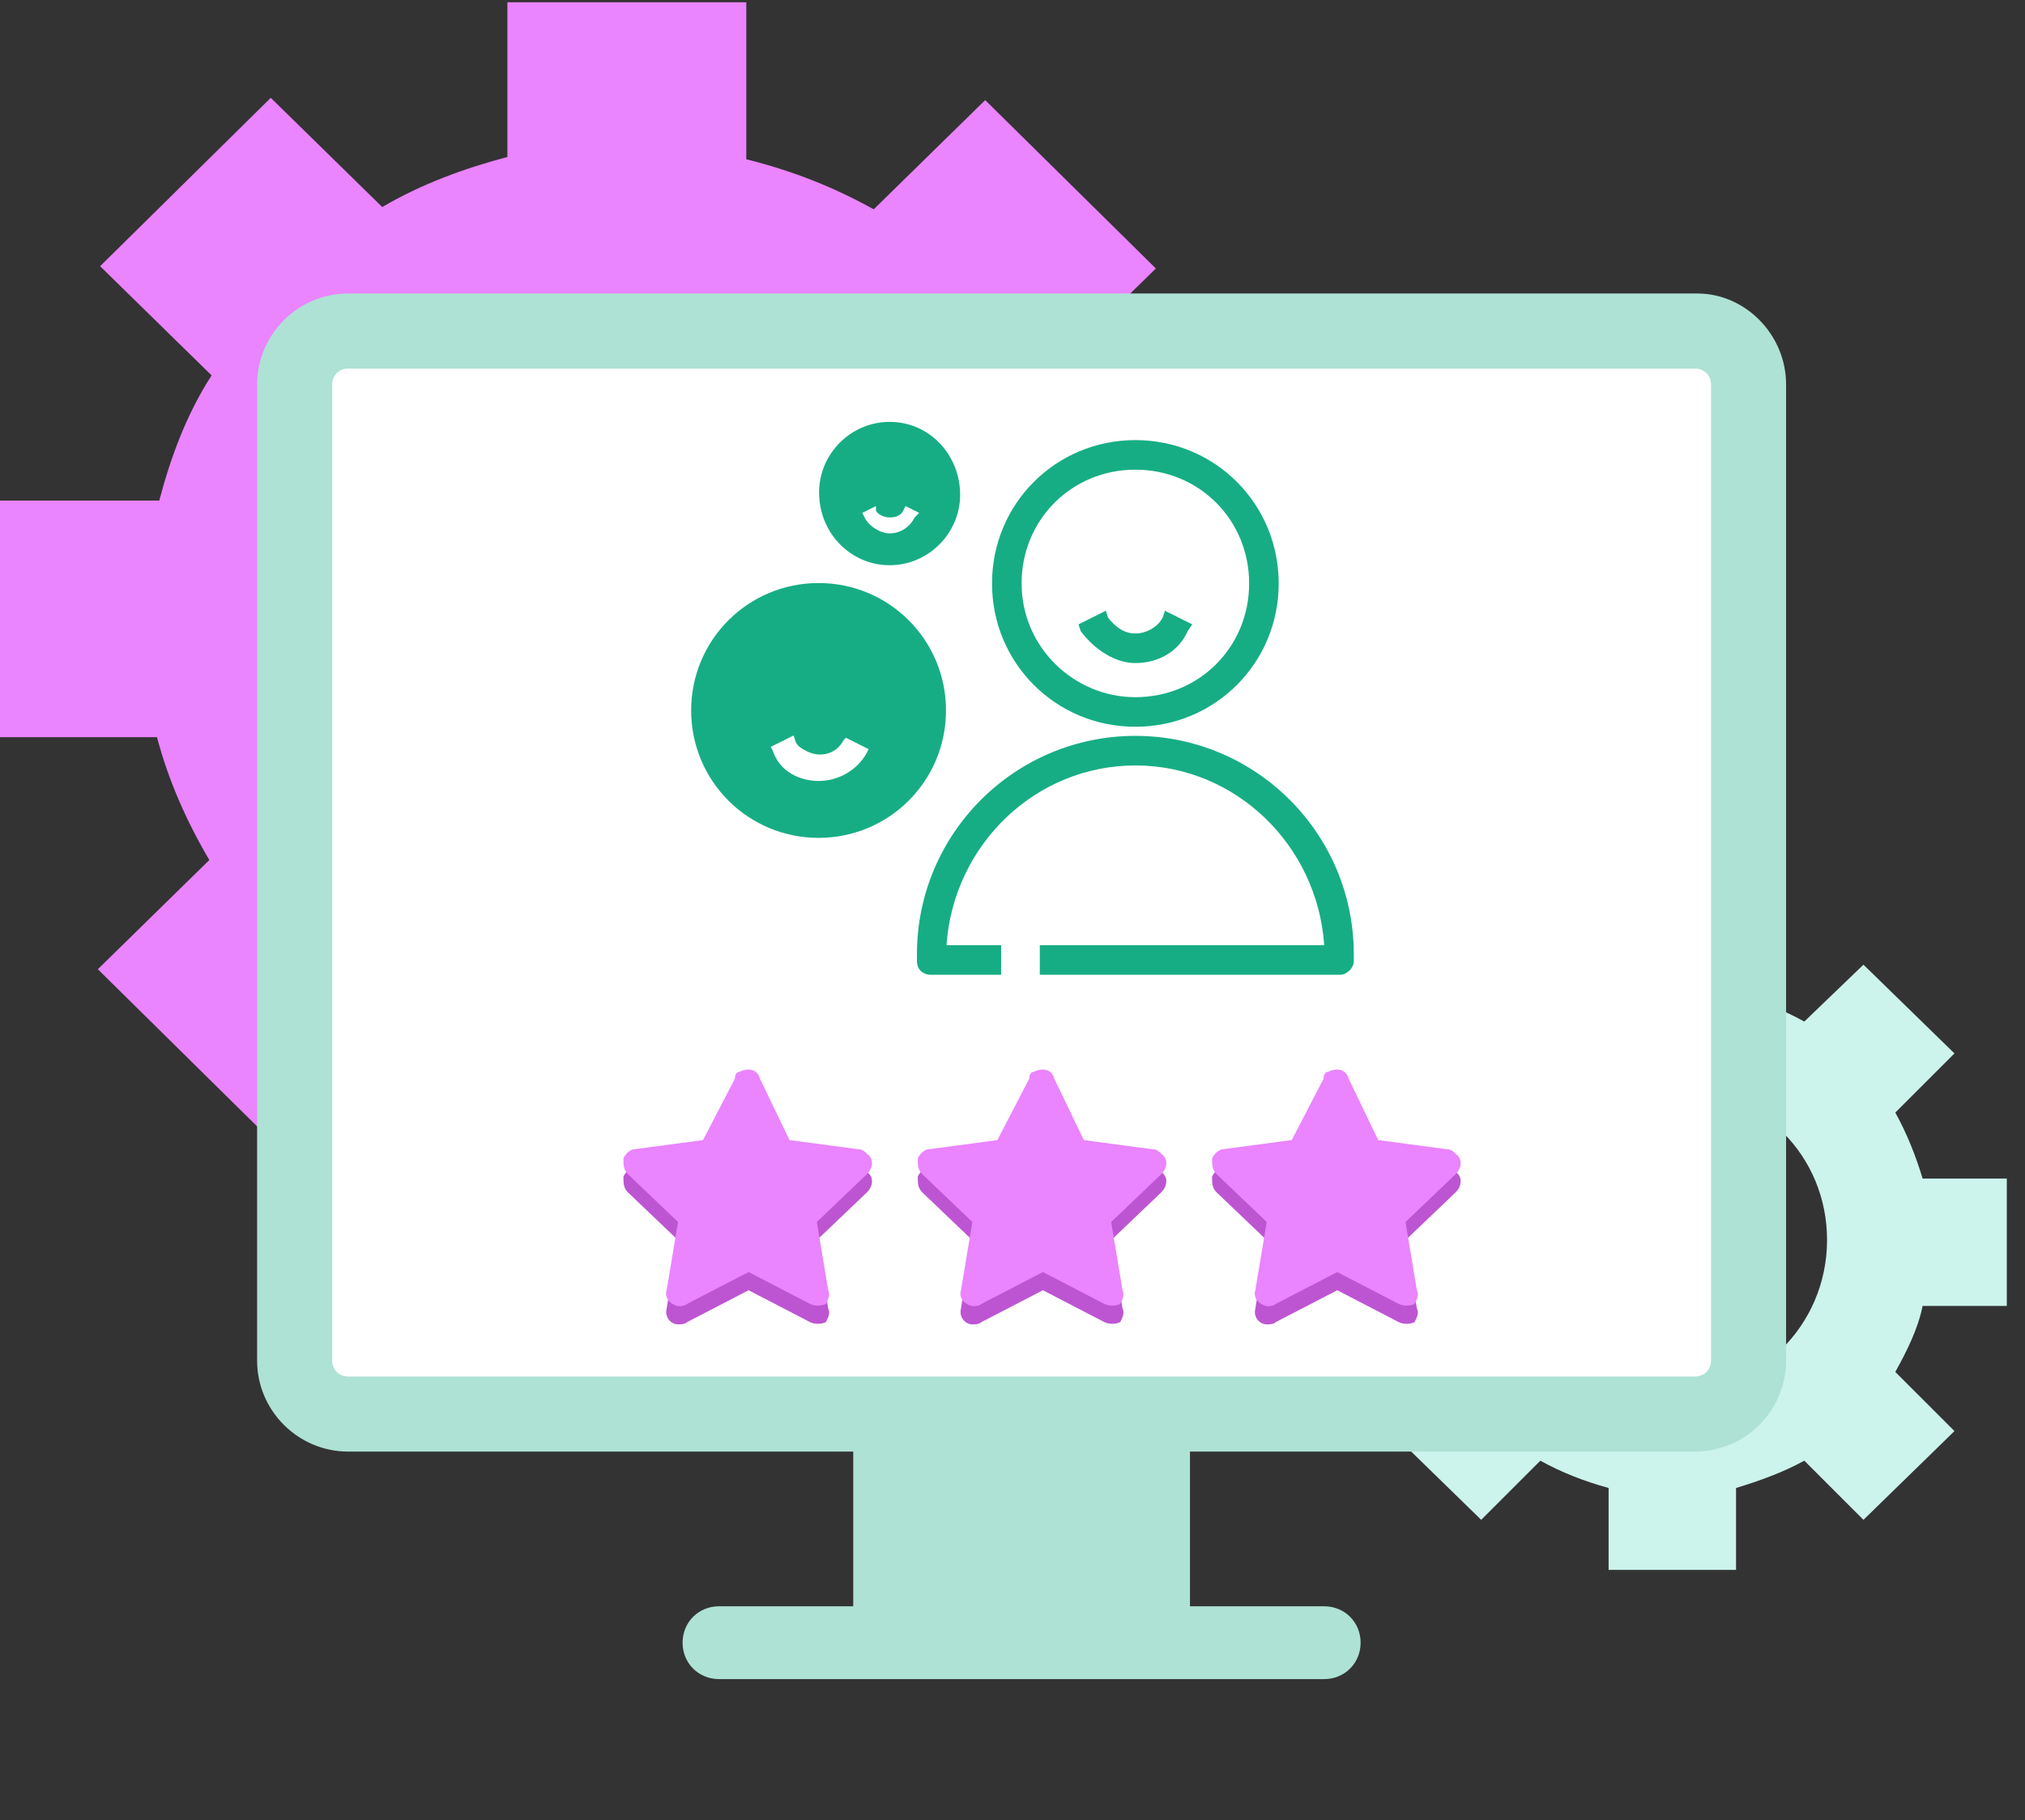 <?xml version="1.0" encoding="UTF-8"?> <svg xmlns="http://www.w3.org/2000/svg" width="89" height="80" viewBox="0 0 89 80" fill="none"><rect x="0" y="0" width="89" height="80" fill="#333333" stroke="none"/><g clip-path="url(#clip0_63_2552)"><path d="M7 22H0V32.4H6.9C7.4 34.3 8.2 36.1 9.2 37.8L4.3 42.6L11.8 50L16.7 45.2C18.4 46.2 20.3 47 22.2 47.4V54.2H32.8V47.4C34.8 46.9 36.6 46.2 38.4 45.2L43.3 50L50.8 42.6L45.9 37.8C46.9 36.1 47.7 34.3 48.2 32.4H55.1V22H48.2C47.7 20.1 46.9 18.3 45.9 16.6L50.8 11.8L43.3 4.4L38.4 9.2C36.6 8.2 34.8 7.5 32.8 7V0.1H22.3V6.9C20.4 7.4 18.5 8.1 16.8 9.1L11.9 4.3L4.4 11.7L9.3 16.5C8.2 18.2 7.5 20.1 7 22ZM27.6 39.7C20.7 39.6 15.2 33.9 15.3 27C15.4 20 21.1 14.5 28 14.6C34.8 14.7 40.3 20.3 40.3 27.1C40.3 34.1 34.5 39.7 27.6 39.7Z" fill="#EA84FF"></path><path d="M62.5 51.8H58.8V57.4H62.5C62.8 58.4 63.2 59.4 63.7 60.3L61.1 62.9L65.1 66.8L67.7 64.2C68.6 64.7 69.6 65.1 70.7 65.4V69H76.3V65.4C77.3 65.1 78.4 64.7 79.3 64.2L81.9 66.8L85.9 62.9L83.3 60.3C83.8 59.4 84.3 58.4 84.5 57.4H88.2V51.8H84.5C84.2 50.8 83.8 49.8 83.3 48.9L85.9 46.3L81.9 42.4L79.3 44.9C78.4 44.4 77.4 44 76.3 43.7V40.1H70.7V43.7C69.7 44 68.7 44.4 67.7 44.9L65.1 42.4L61.1 46.3L63.7 48.9C63.2 49.8 62.8 50.7 62.5 51.8ZM73.5 61.2C69.8 61.1 66.9 58.1 66.9 54.4C67 50.7 70 47.8 73.7 47.8C77.4 47.9 80.3 50.8 80.3 54.5C80.3 58.3 77.2 61.3 73.5 61.2Z" fill="#CCF3EC"></path><path d="M74.6 12.9H15.3C13.1 12.9 11.3 14.7 11.3 16.9V59.8C11.3 62 13.1 63.8 15.3 63.8H37.5V70.6H31.6C30.7 70.6 30 71.3 30 72.2C30 73.1 30.7 73.8 31.6 73.8H58.2C59.1 73.8 59.8 73.1 59.8 72.2C59.8 71.3 59.1 70.6 58.2 70.6H52.3V63.8H74.5C76.7 63.8 78.5 62 78.5 59.8V16.9C78.5 14.7 76.7 12.9 74.6 12.9Z" fill="#AEE2D4"></path><path d="M75.2 59.8C75.2 60.2 74.9 60.5 74.5 60.5H15.3C14.9 60.5 14.6 60.2 14.6 59.8V16.9C14.6 16.5 14.9 16.2 15.3 16.2H74.5C74.9 16.2 75.2 16.5 75.2 16.9V59.8Z" fill="white"></path><path d="M49.9 31.943C53.4 31.943 56.2 29.143 56.2 25.643C56.2 22.143 53.4 19.343 49.9 19.343C46.4 19.343 43.6 22.143 43.6 25.643C43.6 29.143 46.4 31.943 49.9 31.943ZM44.9 25.643C44.9 22.843 47.1 20.643 49.9 20.643C52.7 20.643 54.9 22.843 54.9 25.643C54.9 28.443 52.7 30.643 49.9 30.643C47.2 30.643 44.9 28.443 44.9 25.643Z" fill="#17AD84"></path><path d="M49.9 29.143C50.9 29.143 51.8 28.643 52.2 27.743L52.4 27.443L51.2 26.843L51.1 27.143C50.9 27.543 50.4 27.843 49.9 27.843C49.4 27.843 49 27.543 48.7 27.143L48.6 26.843L47.4 27.443L47.5 27.743C48.1 28.543 49 29.143 49.9 29.143Z" fill="#17AD84"></path><path d="M49.9 33.643C54.3 33.643 57.9 37.143 58.2 41.543H45.7V42.843H58.9C59.2 42.843 59.5 42.543 59.5 42.243V42.143C59.5 42.043 59.5 42.043 59.5 41.943C59.5 36.643 55.2 32.343 49.9 32.343C44.6 32.343 40.3 36.643 40.3 41.943C40.3 42.043 40.3 42.043 40.3 42.143V42.243C40.3 42.643 40.6 42.843 40.9 42.843H44V41.543H41.6C41.9 37.143 45.5 33.643 49.9 33.643Z" fill="#17AD84"></path><path d="M37.7 51.309L34.7 50.909L33.4 48.209C33.3 47.809 32.9 47.709 32.5 47.909C32.4 47.909 32.3 48.009 32.3 48.209L30.9 50.909L27.9 51.309C27.7 51.309 27.5 51.509 27.4 51.709C27.4 52.009 27.4 52.209 27.6 52.409L29.8 54.509L29.3 57.509C29.2 57.909 29.5 58.209 29.8 58.209C29.9 58.209 30.1 58.209 30.2 58.109L32.9 56.709L35.6 58.109C35.8 58.209 36.1 58.209 36.3 58.109C36.4 57.909 36.5 57.709 36.4 57.509L35.9 54.509L38.1 52.409C38.4 52.109 38.4 51.709 38.1 51.509C38 51.409 37.9 51.309 37.7 51.309Z" fill="#BD55D2"></path><path d="M37.7 50.509L34.7 50.109L33.4 47.409C33.3 47.009 32.9 46.909 32.5 47.109C32.4 47.109 32.3 47.209 32.3 47.409L30.9 50.109L27.9 50.509C27.7 50.509 27.5 50.709 27.4 50.909C27.4 51.209 27.4 51.409 27.6 51.609L29.8 53.709L29.3 56.709C29.2 57.009 29.4 57.309 29.8 57.409C29.9 57.409 30.1 57.409 30.2 57.309L32.9 55.909L35.6 57.309C35.8 57.409 36.1 57.409 36.3 57.309C36.4 57.109 36.5 56.909 36.4 56.709L35.9 53.709L38.1 51.609C38.4 51.309 38.4 50.909 38.1 50.709C38 50.609 37.9 50.509 37.7 50.509Z" fill="#EA84FF"></path><path d="M50.636 51.309L47.636 50.909L46.336 48.209C46.236 47.809 45.836 47.709 45.436 47.909C45.336 47.909 45.236 48.009 45.236 48.209L43.836 50.909L40.836 51.309C40.636 51.309 40.436 51.509 40.336 51.709C40.336 52.009 40.336 52.209 40.536 52.409L42.736 54.509L42.236 57.509C42.136 57.909 42.436 58.209 42.736 58.209C42.836 58.209 43.036 58.209 43.136 58.109L45.836 56.709L48.536 58.109C48.736 58.209 49.036 58.209 49.236 58.109C49.336 57.909 49.436 57.709 49.336 57.509L48.836 54.509L51.036 52.409C51.336 52.109 51.336 51.709 51.036 51.509C50.936 51.409 50.836 51.309 50.636 51.309Z" fill="#BD55D2"></path><path d="M50.636 50.509L47.636 50.109L46.336 47.409C46.236 47.009 45.836 46.909 45.436 47.109C45.336 47.109 45.236 47.209 45.236 47.409L43.836 50.109L40.836 50.509C40.636 50.509 40.436 50.709 40.336 50.909C40.336 51.209 40.336 51.409 40.536 51.609L42.736 53.709L42.236 56.709C42.136 57.009 42.336 57.309 42.736 57.409C42.836 57.409 43.036 57.409 43.136 57.309L45.836 55.909L48.536 57.309C48.736 57.409 49.036 57.409 49.236 57.309C49.336 57.109 49.436 56.909 49.336 56.709L48.836 53.709L51.036 51.609C51.336 51.309 51.336 50.909 51.036 50.709C50.936 50.609 50.836 50.509 50.636 50.509Z" fill="#EA84FF"></path><path d="M63.573 51.309L60.573 50.909L59.273 48.209C59.173 47.809 58.773 47.709 58.373 47.909C58.273 47.909 58.173 48.009 58.173 48.209L56.773 50.909L53.773 51.309C53.573 51.309 53.373 51.509 53.273 51.709C53.273 52.009 53.273 52.209 53.473 52.409L55.673 54.509L55.173 57.509C55.073 57.909 55.373 58.209 55.673 58.209C55.773 58.209 55.973 58.209 56.073 58.109L58.773 56.709L61.473 58.109C61.673 58.209 61.973 58.209 62.173 58.109C62.273 57.909 62.373 57.709 62.273 57.509L61.773 54.509L63.973 52.409C64.273 52.109 64.273 51.709 63.973 51.509C63.873 51.409 63.773 51.309 63.573 51.309Z" fill="#BD55D2"></path><path d="M63.573 50.509L60.573 50.109L59.273 47.409C59.173 47.009 58.773 46.909 58.373 47.109C58.273 47.109 58.173 47.209 58.173 47.409L56.773 50.109L53.773 50.509C53.573 50.509 53.373 50.709 53.273 50.909C53.273 51.209 53.273 51.409 53.473 51.609L55.673 53.709L55.173 56.709C55.073 57.009 55.273 57.309 55.673 57.409C55.773 57.409 55.973 57.409 56.073 57.309L58.773 55.909L61.473 57.309C61.673 57.409 61.973 57.409 62.173 57.309C62.273 57.109 62.373 56.909 62.273 56.709L61.773 53.709L63.973 51.609C64.273 51.309 64.273 50.909 63.973 50.709C63.873 50.609 63.773 50.509 63.573 50.509Z" fill="#EA84FF"></path><path d="M35.977 36.826C39.077 36.826 41.577 34.326 41.577 31.226C41.577 28.126 39.077 25.626 35.977 25.626C32.877 25.626 30.377 28.126 30.377 31.226C30.377 34.326 32.877 36.826 35.977 36.826Z" fill="#17AD84"></path><path d="M35.977 34.326C36.877 34.326 37.677 33.826 38.077 33.126L38.177 32.926L37.177 32.426L37.077 32.526C36.777 33.126 36.077 33.326 35.477 33.026C35.277 32.926 35.077 32.826 34.977 32.626L34.877 32.326L33.877 32.826L33.977 33.026C34.277 33.926 35.177 34.326 35.977 34.326Z" fill="white"></path><path d="M39.099 24.843C40.799 24.843 42.199 23.443 42.199 21.743C42.199 20.043 40.899 18.543 39.099 18.543C37.399 18.543 35.999 19.943 35.999 21.643C35.999 23.443 37.399 24.843 39.099 24.843Z" fill="#17AD84"></path><path d="M39.099 23.443C39.599 23.443 39.999 23.143 40.199 22.743L40.399 22.543L39.799 22.243L39.699 22.443C39.599 22.643 39.399 22.743 39.099 22.743C38.899 22.743 38.599 22.643 38.499 22.443V22.243L37.899 22.543L37.999 22.743C38.199 23.143 38.699 23.443 39.099 23.443Z" fill="white"></path></g><defs><clipPath id="clip0_63_2552"><rect width="88.2" height="79.5" fill="white"></rect></clipPath></defs></svg> 